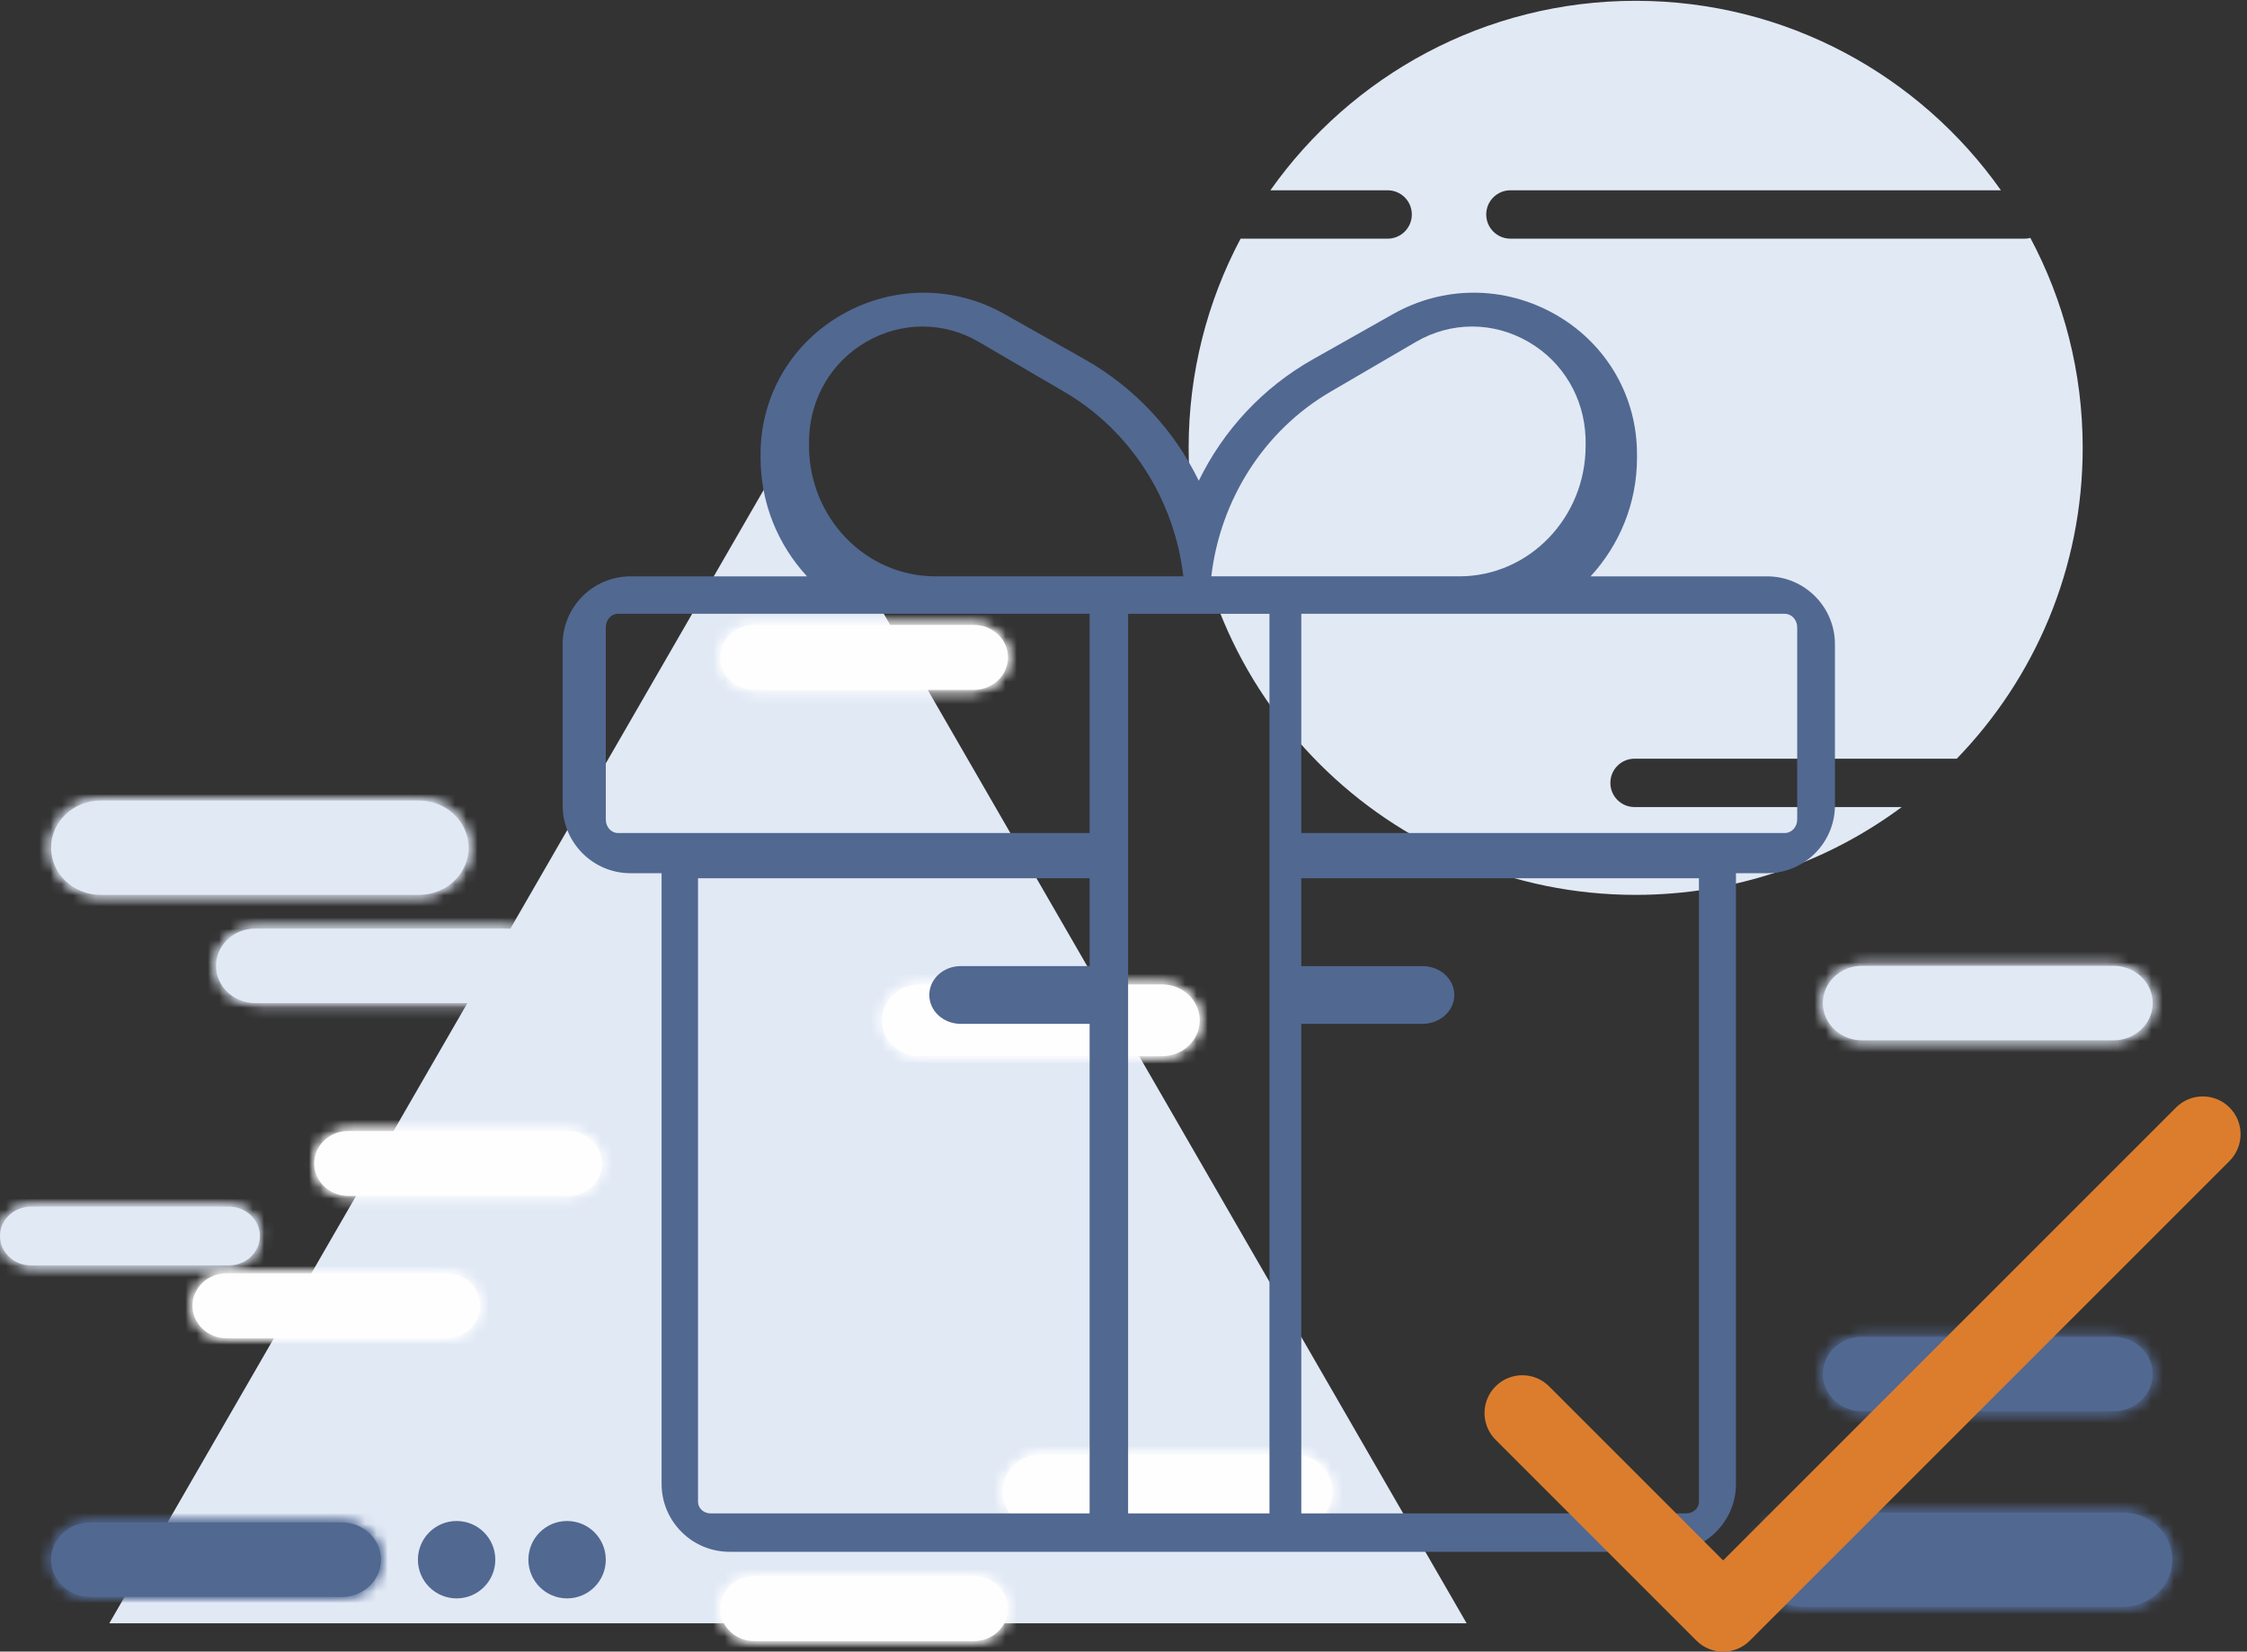 <?xml version="1.0" encoding="UTF-8"?>
<svg width="200px" height="147px" viewBox="0 0 200 147" version="1.1" xmlns="http://www.w3.org/2000/svg" xmlns:xlink="http://www.w3.org/1999/xlink">
    <rect x="0" y="0" width="200" height="147" fill="#333333" stroke="none"/>
    <!-- Generator: Sketch 49.3 (51167) - http://www.bohemiancoding.com/sketch -->
    <title>Page 1</title>
    <desc>Created with Sketch.</desc>
    <defs>
        <path d="M3.736,0.813 C1.81,0.813 0.247,2.298 0.247,4.127 C0.247,5.958 1.81,7.443 3.736,7.443 L26.118,7.443 C28.044,7.443 29.608,5.958 29.608,4.127 C29.608,2.298 28.044,0.813 26.118,0.813 L3.736,0.813 Z" id="path-1"></path>
        <path d="M4.605,0.455 C2.168,0.455 0.19,2.336 0.19,4.652 C0.19,6.969 2.168,8.848 4.605,8.848 L32.937,8.848 C35.375,8.848 37.354,6.969 37.354,4.652 C37.354,2.336 35.375,0.455 32.937,0.455 L4.605,0.455 Z" id="path-3"></path>
        <path d="M3.717,0.479 C1.791,0.479 0.228,1.964 0.228,3.793 C0.228,5.624 1.791,7.108 3.717,7.108 L26.099,7.108 C28.025,7.108 29.589,5.624 29.589,3.793 C29.589,1.964 28.025,0.479 26.099,0.479 L3.717,0.479 Z" id="path-5"></path>
        <path d="M3.736,0.793 C1.81,0.793 0.247,2.278 0.247,4.108 C0.247,5.938 1.81,7.424 3.736,7.424 L26.118,7.424 C28.044,7.424 29.608,5.938 29.608,4.108 C29.608,2.278 28.044,0.793 26.118,0.793 L3.736,0.793 Z" id="path-7"></path>
        <path d="M2.749,0.231 C1.232,0.231 0,1.401 0,2.843 C0,4.285 1.232,5.455 2.749,5.455 L20.382,5.455 C21.898,5.455 23.13,4.285 23.13,2.843 C23.13,1.401 21.898,0.231 20.382,0.231 L2.749,0.231 Z" id="path-9"></path>
        <path d="M4.964,0.085 C2.526,0.085 0.548,1.965 0.548,4.281 C0.548,6.597 2.526,8.478 4.964,8.478 L33.296,8.478 C35.734,8.478 37.712,6.597 37.712,4.281 C37.712,1.965 35.734,0.085 33.296,0.085 L4.964,0.085 Z" id="path-11"></path>
        <path d="M3.174,0.159 C1.494,0.159 0.13,1.455 0.13,3.051 C0.13,4.648 1.494,5.943 3.174,5.943 L22.701,5.943 C24.382,5.943 25.745,4.648 25.745,3.051 C25.745,1.455 24.382,0.159 22.701,0.159 L3.174,0.159 Z" id="path-13"></path>
        <path d="M4.007,0.492 C2.327,0.492 0.963,1.788 0.963,3.385 C0.963,4.981 2.327,6.277 4.007,6.277 L23.534,6.277 C25.215,6.277 26.579,4.981 26.579,3.385 C26.579,1.788 25.215,0.492 23.534,0.492 L4.007,0.492 Z" id="path-15"></path>
        <path d="M3.149,0.115 C1.468,0.115 0.105,1.411 0.105,3.007 C0.105,4.604 1.468,5.9 3.149,5.9 L22.677,5.9 C24.357,5.9 25.72,4.604 25.72,3.007 C25.72,1.411 24.357,0.115 22.677,0.115 L3.149,0.115 Z" id="path-17"></path>
        <path d="M3.735,0.27 C1.809,0.27 0.245,1.755 0.245,3.584 C0.245,5.415 1.809,6.9 3.735,6.9 L26.117,6.9 C28.043,6.9 29.606,5.415 29.606,3.584 C29.606,1.755 28.043,0.27 26.117,0.27 L3.735,0.27 Z" id="path-19"></path>
        <path d="M3.866,0.449 C2.011,0.449 0.506,1.879 0.506,3.643 C0.506,5.405 2.011,6.836 3.866,6.836 L25.427,6.836 C27.281,6.836 28.787,5.405 28.787,3.643 C28.787,1.879 27.281,0.449 25.427,0.449 L3.866,0.449 Z" id="path-21"></path>
        <path d="M3.149,0.449 C1.469,0.449 0.106,1.744 0.106,3.341 C0.106,4.937 1.469,6.233 3.149,6.233 L22.677,6.233 C24.357,6.233 25.72,4.937 25.72,3.341 C25.72,1.744 24.357,0.449 22.677,0.449 L3.149,0.449 Z" id="path-23"></path>
        <path d="M4.036,0.337 C2.111,0.337 0.548,1.822 0.548,3.652 C0.548,5.482 2.111,6.968 4.036,6.968 L26.419,6.968 C28.345,6.968 29.909,5.482 29.909,3.652 C29.909,1.822 28.345,0.337 26.419,0.337 L4.036,0.337 Z" id="path-25"></path>
    </defs>
    <g id="Icons" stroke="none" stroke-width="1" fill="none" fill-rule="evenodd">
        <g id="Icons-Retail-Franquicias" transform="translate(-69, -466)">
            <g id="Page-1" transform="translate(69, 465)">
                <path d="M188.119,119.984 L165.736,119.984 C163.81,119.984 162.247,121.469 162.247,123.299 C162.247,125.13 163.81,126.615 165.736,126.615 L188.119,126.615 C190.045,126.615 191.608,125.13 191.608,123.299 C191.608,121.469 190.045,119.984 188.119,119.984" id="Fill-1" fill="#516891"></path>
                <g id="Group-6" transform="translate(162, 119.172)">
                    <mask id="mask-2" fill="white">
                        <use xlink:href="#path-1"></use>
                    </mask>
                    <g id="Clip-4"></g>
                    <polygon id="Fill-3" fill="#516891" mask="url(#mask-2)" points="-455.238 377.293 417.643 377.293 417.643 -138.434 -455.238 -138.434"></polygon>
                    <polygon id="Fill-5" fill="#516891" mask="url(#mask-2)" points="-3.721 11.127 33.575 11.127 33.575 -2.871 -3.721 -2.871"></polygon>
                </g>
                <path d="M188.938,135.628 L160.606,135.628 C158.168,135.628 156.19,137.508 156.19,139.824 C156.19,142.141 158.168,144.021 160.606,144.021 L188.938,144.021 C191.376,144.021 193.354,142.141 193.354,139.824 C193.354,137.508 191.376,135.628 188.938,135.628" id="Fill-7" fill="#516891"></path>
                <g id="Group-12" transform="translate(156, 135.172)">
                    <mask id="mask-4" fill="white">
                        <use xlink:href="#path-3"></use>
                    </mask>
                    <g id="Clip-10"></g>
                    <polygon id="Fill-9" fill="#516891" mask="url(#mask-4)" points="-576.358 476.999 528.524 476.999 528.524 -175.801 -576.358 -175.801"></polygon>
                    <polygon id="Fill-11" fill="#516891" mask="url(#mask-4)" points="-4.832 13.512 42.376 13.512 42.376 -4.207 -4.832 -4.207"></polygon>
                </g>
                <path d="M45.1,83.65 L22.717,83.65 C20.791,83.65 19.228,85.135 19.228,86.965 C19.228,88.796 20.791,90.28 22.717,90.28 L45.1,90.28 C47.026,90.28 48.589,88.796 48.589,86.965 C48.589,85.135 47.026,83.65 45.1,83.65" id="Fill-13" fill="#E1E9F5"></path>
                <g id="Group-18" transform="translate(19, 83.172)">
                    <mask id="mask-6" fill="white">
                        <use xlink:href="#path-5"></use>
                    </mask>
                    <g id="Clip-16"></g>
                    <polygon id="Fill-15" fill="#E1E9F5" mask="url(#mask-6)" points="-455.256 376.958 417.624 376.958 417.624 -138.768 -455.256 -138.768"></polygon>
                    <polygon id="Fill-17" fill="#E1E9F5" mask="url(#mask-6)" points="-3.74 10.793 33.556 10.793 33.556 -3.206 -3.74 -3.206"></polygon>
                </g>
                <path d="M188.119,86.966 L165.736,86.966 C163.81,86.966 162.247,88.45 162.247,90.28 C162.247,92.111 163.81,93.596 165.736,93.596 L188.119,93.596 C190.045,93.596 191.608,92.111 191.608,90.28 C191.608,88.45 190.045,86.966 188.119,86.966" id="Fill-19" fill="#E1E9F5"></path>
                <g id="Group-24" transform="translate(162, 86.172)">
                    <mask id="mask-8" fill="white">
                        <use xlink:href="#path-7"></use>
                    </mask>
                    <g id="Clip-22"></g>
                    <polygon id="Fill-21" fill="#E1E9F5" mask="url(#mask-8)" points="-455.238 377.273 417.643 377.273 417.643 -138.453 -455.238 -138.453"></polygon>
                    <polygon id="Fill-23" fill="#E1E9F5" mask="url(#mask-8)" points="-3.721 11.108 33.575 11.108 33.575 -2.891 -3.721 -2.891"></polygon>
                </g>
                <path d="M20.381,108.403 L2.749,108.403 C1.232,108.403 0.001,109.573 0.001,111.015 C0.001,112.457 1.232,113.627 2.749,113.627 L20.381,113.627 C21.898,113.627 23.131,112.457 23.131,111.015 C23.131,109.573 21.898,108.403 20.381,108.403" id="Fill-25" fill="#E1E9F5"></path>
                <g id="Group-30" transform="translate(0, 108.172)">
                    <mask id="mask-10" fill="white">
                        <use xlink:href="#path-9"></use>
                    </mask>
                    <g id="Clip-28"></g>
                    <polygon id="Fill-27" fill="#E1E9F5" mask="url(#mask-10)" points="-358.821 296.814 328.816 296.814 328.816 -109.464 -358.821 -109.464"></polygon>
                    <polygon id="Fill-29" fill="#E1E9F5" mask="url(#mask-10)" points="-3.125 8.357 26.256 8.357 26.256 -2.67 -3.125 -2.67"></polygon>
                </g>
                <path d="M37.296,72.257 L8.964,72.257 C6.526,72.257 4.548,74.137 4.548,76.453 C4.548,78.77 6.526,80.651 8.964,80.651 L37.296,80.651 C39.734,80.651 41.712,78.77 41.712,76.453 C41.712,74.137 39.734,72.257 37.296,72.257" id="Fill-31" fill="#E1E9F5"></path>
                <g id="Group-36" transform="translate(4, 72.172)">
                    <mask id="mask-12" fill="white">
                        <use xlink:href="#path-11"></use>
                    </mask>
                    <g id="Clip-34"></g>
                    <polygon id="Fill-33" fill="#E1E9F5" mask="url(#mask-12)" points="-576 476.629 528.882 476.629 528.882 -176.172 -576 -176.172"></polygon>
                    <polygon id="Fill-35" fill="#E1E9F5" mask="url(#mask-12)" points="-4.473 13.141 42.735 13.141 42.735 -4.578 -4.473 -4.578"></polygon>
                </g>
                <g id="Group-43" transform="translate(9, 0.172)">
                    <path d="M114.51,17.765 C115.7,17.765 116.663,18.728 116.663,19.918 C116.663,21.107 115.7,22.071 114.51,22.071 L101.422,22.071 C98.474,27.626 96.798,33.96 96.798,40.69 C96.798,62.663 114.612,80.478 136.587,80.478 C145.459,80.478 153.652,77.572 160.268,72.662 L136.488,72.662 C135.298,72.662 134.335,71.699 134.335,70.51 C134.335,69.32 135.298,68.357 136.488,68.357 L165.168,68.357 C172.102,61.196 176.376,51.445 176.376,40.69 C176.376,33.934 174.686,27.575 171.717,22.002 C171.552,22.043 171.383,22.071 171.204,22.071 L125.439,22.071 C124.25,22.071 123.286,21.107 123.286,19.918 C123.286,18.728 124.25,17.765 125.439,17.765 L169.099,17.765 C161.894,7.567 150.023,0.9 136.587,0.9 C123.15,0.9 111.28,7.567 104.074,17.765 L114.51,17.765 Z" id="Fill-37" fill="#E1E9F5"></path>
                    <polygon id="Fill-39" fill="#E1E9F5" points="61.135 40.689 0.73 145.313 121.54 145.313"></polygon>
                    <path d="M30.701,114.159 L11.174,114.159 C9.493,114.159 8.13,115.455 8.13,117.052 C8.13,118.648 9.493,119.943 11.174,119.943 L30.701,119.943 C32.382,119.943 33.745,118.648 33.745,117.052 C33.745,115.455 32.382,114.159 30.701,114.159" id="Fill-41" fill="#FEFEFE"></path>
                </g>
                <g id="Group-47" transform="translate(17, 114.172)">
                    <mask id="mask-14" fill="white">
                        <use xlink:href="#path-13"></use>
                    </mask>
                    <g id="Clip-45"></g>
                    <polygon id="Fill-44" fill="#FEFEFE" mask="url(#mask-14)" points="-397.254 328.614 364.283 328.614 364.283 -121.326 -397.254 -121.326"></polygon>
                    <polygon id="Fill-46" fill="#FEFEFE" mask="url(#mask-14)" points="-3.332 9.157 29.207 9.157 29.207 -3.055 -3.332 -3.055"></polygon>
                </g>
                <path d="M50.535,101.664 L31.008,101.664 C29.327,101.664 27.964,102.96 27.964,104.557 C27.964,106.153 29.327,107.449 31.008,107.449 L50.535,107.449 C52.215,107.449 53.579,106.153 53.579,104.557 C53.579,102.96 52.215,101.664 50.535,101.664" id="Fill-48" fill="#FEFEFE"></path>
                <g id="Group-53" transform="translate(27, 101.172)">
                    <mask id="mask-16" fill="white">
                        <use xlink:href="#path-15"></use>
                    </mask>
                    <g id="Clip-51"></g>
                    <polygon id="Fill-50" fill="#FEFEFE" mask="url(#mask-16)" points="-396.421 328.949 365.116 328.949 365.116 -120.992 -396.421 -120.992"></polygon>
                    <polygon id="Fill-52" fill="#FEFEFE" mask="url(#mask-16)" points="-2.498 9.491 30.04 9.491 30.04 -2.722 -2.498 -2.722"></polygon>
                </g>
                <path d="M86.677,141.287 L67.15,141.287 C65.469,141.287 64.106,142.583 64.106,144.18 C64.106,145.776 65.469,147.072 67.15,147.072 L86.677,147.072 C88.356,147.072 89.721,145.776 89.721,144.18 C89.721,142.583 88.356,141.287 86.677,141.287" id="Fill-54" fill="#FEFEFE"></path>
                <g id="Group-59" transform="translate(64, 141.172)">
                    <mask id="mask-18" fill="white">
                        <use xlink:href="#path-17"></use>
                    </mask>
                    <g id="Clip-57"></g>
                    <polygon id="Fill-56" fill="#FEFEFE" mask="url(#mask-18)" points="-397.279 328.571 364.258 328.571 364.258 -121.369 -397.279 -121.369"></polygon>
                    <polygon id="Fill-58" fill="#FEFEFE" mask="url(#mask-18)" points="-3.356 9.114 29.182 9.114 29.182 -3.099 -3.356 -3.099"></polygon>
                </g>
                <path d="M115.117,130.441 L92.735,130.441 C90.808,130.441 89.245,131.926 89.245,133.756 C89.245,135.587 90.808,137.072 92.735,137.072 L115.117,137.072 C117.043,137.072 118.606,135.587 118.606,133.756 C118.606,131.926 117.043,130.441 115.117,130.441" id="Fill-60" fill="#FEFEFE"></path>
                <g id="Group-65" transform="translate(89, 130.172)">
                    <mask id="mask-20" fill="white">
                        <use xlink:href="#path-19"></use>
                    </mask>
                    <g id="Clip-63"></g>
                    <polygon id="Fill-62" fill="#FEFEFE" mask="url(#mask-20)" points="-455.24 376.75 417.641 376.75 417.641 -138.977 -455.24 -138.977"></polygon>
                    <polygon id="Fill-64" fill="#FEFEFE" mask="url(#mask-20)" points="-3.722 10.584 33.574 10.584 33.574 -3.414 -3.722 -3.414"></polygon>
                </g>
                <path d="M103.427,88.621 L81.866,88.621 C80.011,88.621 78.506,90.052 78.506,91.814 C78.506,93.577 80.011,95.008 81.866,95.008 L103.427,95.008 C105.282,95.008 106.787,93.577 106.787,91.814 C106.787,90.052 105.282,88.621 103.427,88.621" id="Fill-66" fill="#FEFEFE"></path>
                <g id="Group-71" transform="translate(78, 88.172)">
                    <mask id="mask-22" fill="white">
                        <use xlink:href="#path-21"></use>
                    </mask>
                    <g id="Clip-69"></g>
                    <polygon id="Fill-68" fill="#FEFEFE" mask="url(#mask-22)" points="-438.242 363.094 402.564 363.094 402.564 -133.681 -438.242 -133.681"></polygon>
                    <polygon id="Fill-70" fill="#FEFEFE" mask="url(#mask-22)" points="-3.316 10.384 32.609 10.384 32.609 -3.1 -3.316 -3.1"></polygon>
                </g>
                <path d="M86.677,56.621 L67.15,56.621 C65.469,56.621 64.106,57.916 64.106,59.513 C64.106,61.109 65.469,62.405 67.15,62.405 L86.677,62.405 C88.357,62.405 89.721,61.109 89.721,59.513 C89.721,57.916 88.357,56.621 86.677,56.621" id="Fill-72" fill="#FEFEFE"></path>
                <g id="Group-77" transform="translate(64, 56.172)">
                    <mask id="mask-24" fill="white">
                        <use xlink:href="#path-23"></use>
                    </mask>
                    <g id="Clip-75"></g>
                    <polygon id="Fill-74" fill="#FEFEFE" mask="url(#mask-24)" points="-397.279 328.904 364.258 328.904 364.258 -121.036 -397.279 -121.036"></polygon>
                    <polygon id="Fill-76" fill="#FEFEFE" mask="url(#mask-24)" points="-3.356 9.447 29.182 9.447 29.182 -2.765 -3.356 -2.765"></polygon>
                </g>
                <path d="M30.42,136.509 L8.037,136.509 C6.111,136.509 4.548,137.994 4.548,139.824 C4.548,141.655 6.111,143.14 8.037,143.14 L30.42,143.14 C32.346,143.14 33.909,141.655 33.909,139.824 C33.909,137.994 32.346,136.509 30.42,136.509" id="Fill-78" fill="#516891"></path>
                <g id="Group-83" transform="translate(4, 136.172)">
                    <mask id="mask-26" fill="white">
                        <use xlink:href="#path-25"></use>
                    </mask>
                    <g id="Clip-81"></g>
                    <polygon id="Fill-80" fill="#516891" mask="url(#mask-26)" points="-454.936 376.817 417.944 376.817 417.944 -138.91 -454.936 -138.91"></polygon>
                    <polygon id="Fill-82" fill="#516891" mask="url(#mask-26)" points="-3.42 10.651 33.876 10.651 33.876 -3.347 -3.42 -3.347"></polygon>
                </g>
                <g id="Group-92" transform="translate(37, 26.172)">
                    <path d="M16.92,113.652 C16.92,115.554 15.378,117.096 13.476,117.096 C11.573,117.096 10.031,115.554 10.031,113.652 C10.031,111.75 11.573,110.208 13.476,110.208 C15.378,110.208 16.92,111.75 16.92,113.652" id="Fill-84" fill="#516891"></path>
                    <path d="M7.087,113.652 C7.087,115.554 5.545,117.096 3.642,117.096 C1.74,117.096 0.198,115.554 0.198,113.652 C0.198,111.75 1.74,110.208 3.642,110.208 C5.545,110.208 7.087,111.75 7.087,113.652" id="Fill-86" fill="#516891"></path>
                    <path d="M122.965,47.77 C122.965,48.433 122.469,48.973 121.859,48.973 L78.825,48.973 L78.825,29.46 L121.859,29.46 C122.469,29.46 122.965,29.999 122.965,30.664 L122.965,47.77 Z M114.218,108.502 C114.218,109.07 113.709,109.532 113.082,109.532 L78.825,109.532 L78.825,65.957 L89.614,65.957 C91.177,65.957 92.445,64.806 92.445,63.387 C92.445,61.968 91.177,60.818 89.614,60.818 L78.825,60.818 L78.825,53.001 L114.218,53.001 L114.218,108.502 Z M63.41,109.532 L75.992,109.532 L75.992,29.461 L63.41,29.461 L63.41,109.532 Z M59.984,48.973 L17.998,48.973 C17.404,48.973 16.921,48.433 16.921,47.77 L16.921,30.664 C16.921,29.999 17.404,29.46 17.998,29.46 L59.984,29.46 L59.984,48.973 Z M59.984,60.818 L48.505,60.818 C46.965,60.818 45.715,61.969 45.715,63.388 C45.715,64.807 46.965,65.957 48.505,65.957 L59.984,65.957 L59.984,109.532 L26.247,109.532 C25.631,109.532 25.13,109.07 25.13,108.502 L25.13,53.001 L59.984,53.001 L59.984,60.818 Z M104.133,14.504 C104.133,20.913 99.091,26.126 92.894,26.126 L70.816,26.126 C71.618,19.277 75.528,13.136 81.421,9.698 L89.023,5.261 C90.588,4.347 92.308,3.891 94.031,3.891 C95.755,3.891 97.481,4.348 99.058,5.264 C102.115,7.04 104.01,10.235 104.127,13.813 C104.132,13.946 104.133,14.504 104.133,14.504 Z M35.016,13.813 C35.133,10.235 37.028,7.04 40.084,5.264 C41.661,4.348 43.389,3.891 45.112,3.891 C46.836,3.891 48.556,4.347 50.12,5.261 L57.721,9.698 C63.614,13.136 67.525,19.277 68.328,26.126 L46.248,26.126 C40.051,26.126 35.008,20.913 35.008,14.504 C35.01,14.504 35.011,13.946 35.016,13.813 Z M120.281,26.127 L104.573,26.127 C107.136,23.347 108.707,19.636 108.707,15.564 C108.707,15.564 108.704,14.943 108.698,14.765 C108.528,9.741 105.788,5.259 101.368,2.777 C96.859,0.246 91.487,0.247 86.999,2.78 L79.856,6.812 C75.38,9.336 71.879,13.143 69.701,17.619 C67.522,13.143 64.022,9.336 59.547,6.812 L52.403,2.78 C47.914,0.247 42.542,0.246 38.033,2.777 C33.614,5.259 30.873,9.74 30.703,14.765 C30.698,14.942 30.695,15.564 30.695,15.564 C30.695,19.635 32.264,23.346 34.83,26.127 L19.12,26.127 C15.79,26.127 13.079,28.837 13.079,32.169 L13.079,46.509 C13.079,49.84 15.79,52.55 19.12,52.55 L21.887,52.55 L21.887,106.906 C21.887,110.237 24.596,112.948 27.928,112.948 L111.474,112.948 C114.805,112.948 117.514,110.237 117.514,106.906 L117.514,52.55 L120.281,52.55 C123.612,52.55 126.323,49.84 126.323,46.508 L126.323,32.168 C126.323,28.837 123.612,26.127 120.281,26.127 Z" id="Fill-88" fill="#516891"></path>
                    <path d="M161.443,73.403 C160.129,72.09 157.999,72.09 156.684,73.403 L116.373,113.716 L100.878,98.22 C99.564,96.906 97.434,96.906 96.119,98.22 C94.805,99.534 94.805,101.665 96.119,102.978 L113.994,120.852 C115.307,122.167 117.439,122.166 118.752,120.852 L161.443,78.162 C162.757,76.847 162.757,74.717 161.443,73.403" id="Fill-90" fill="#DC7D2E"></path>
                </g>
            </g>
        </g>
    </g>
</svg>
